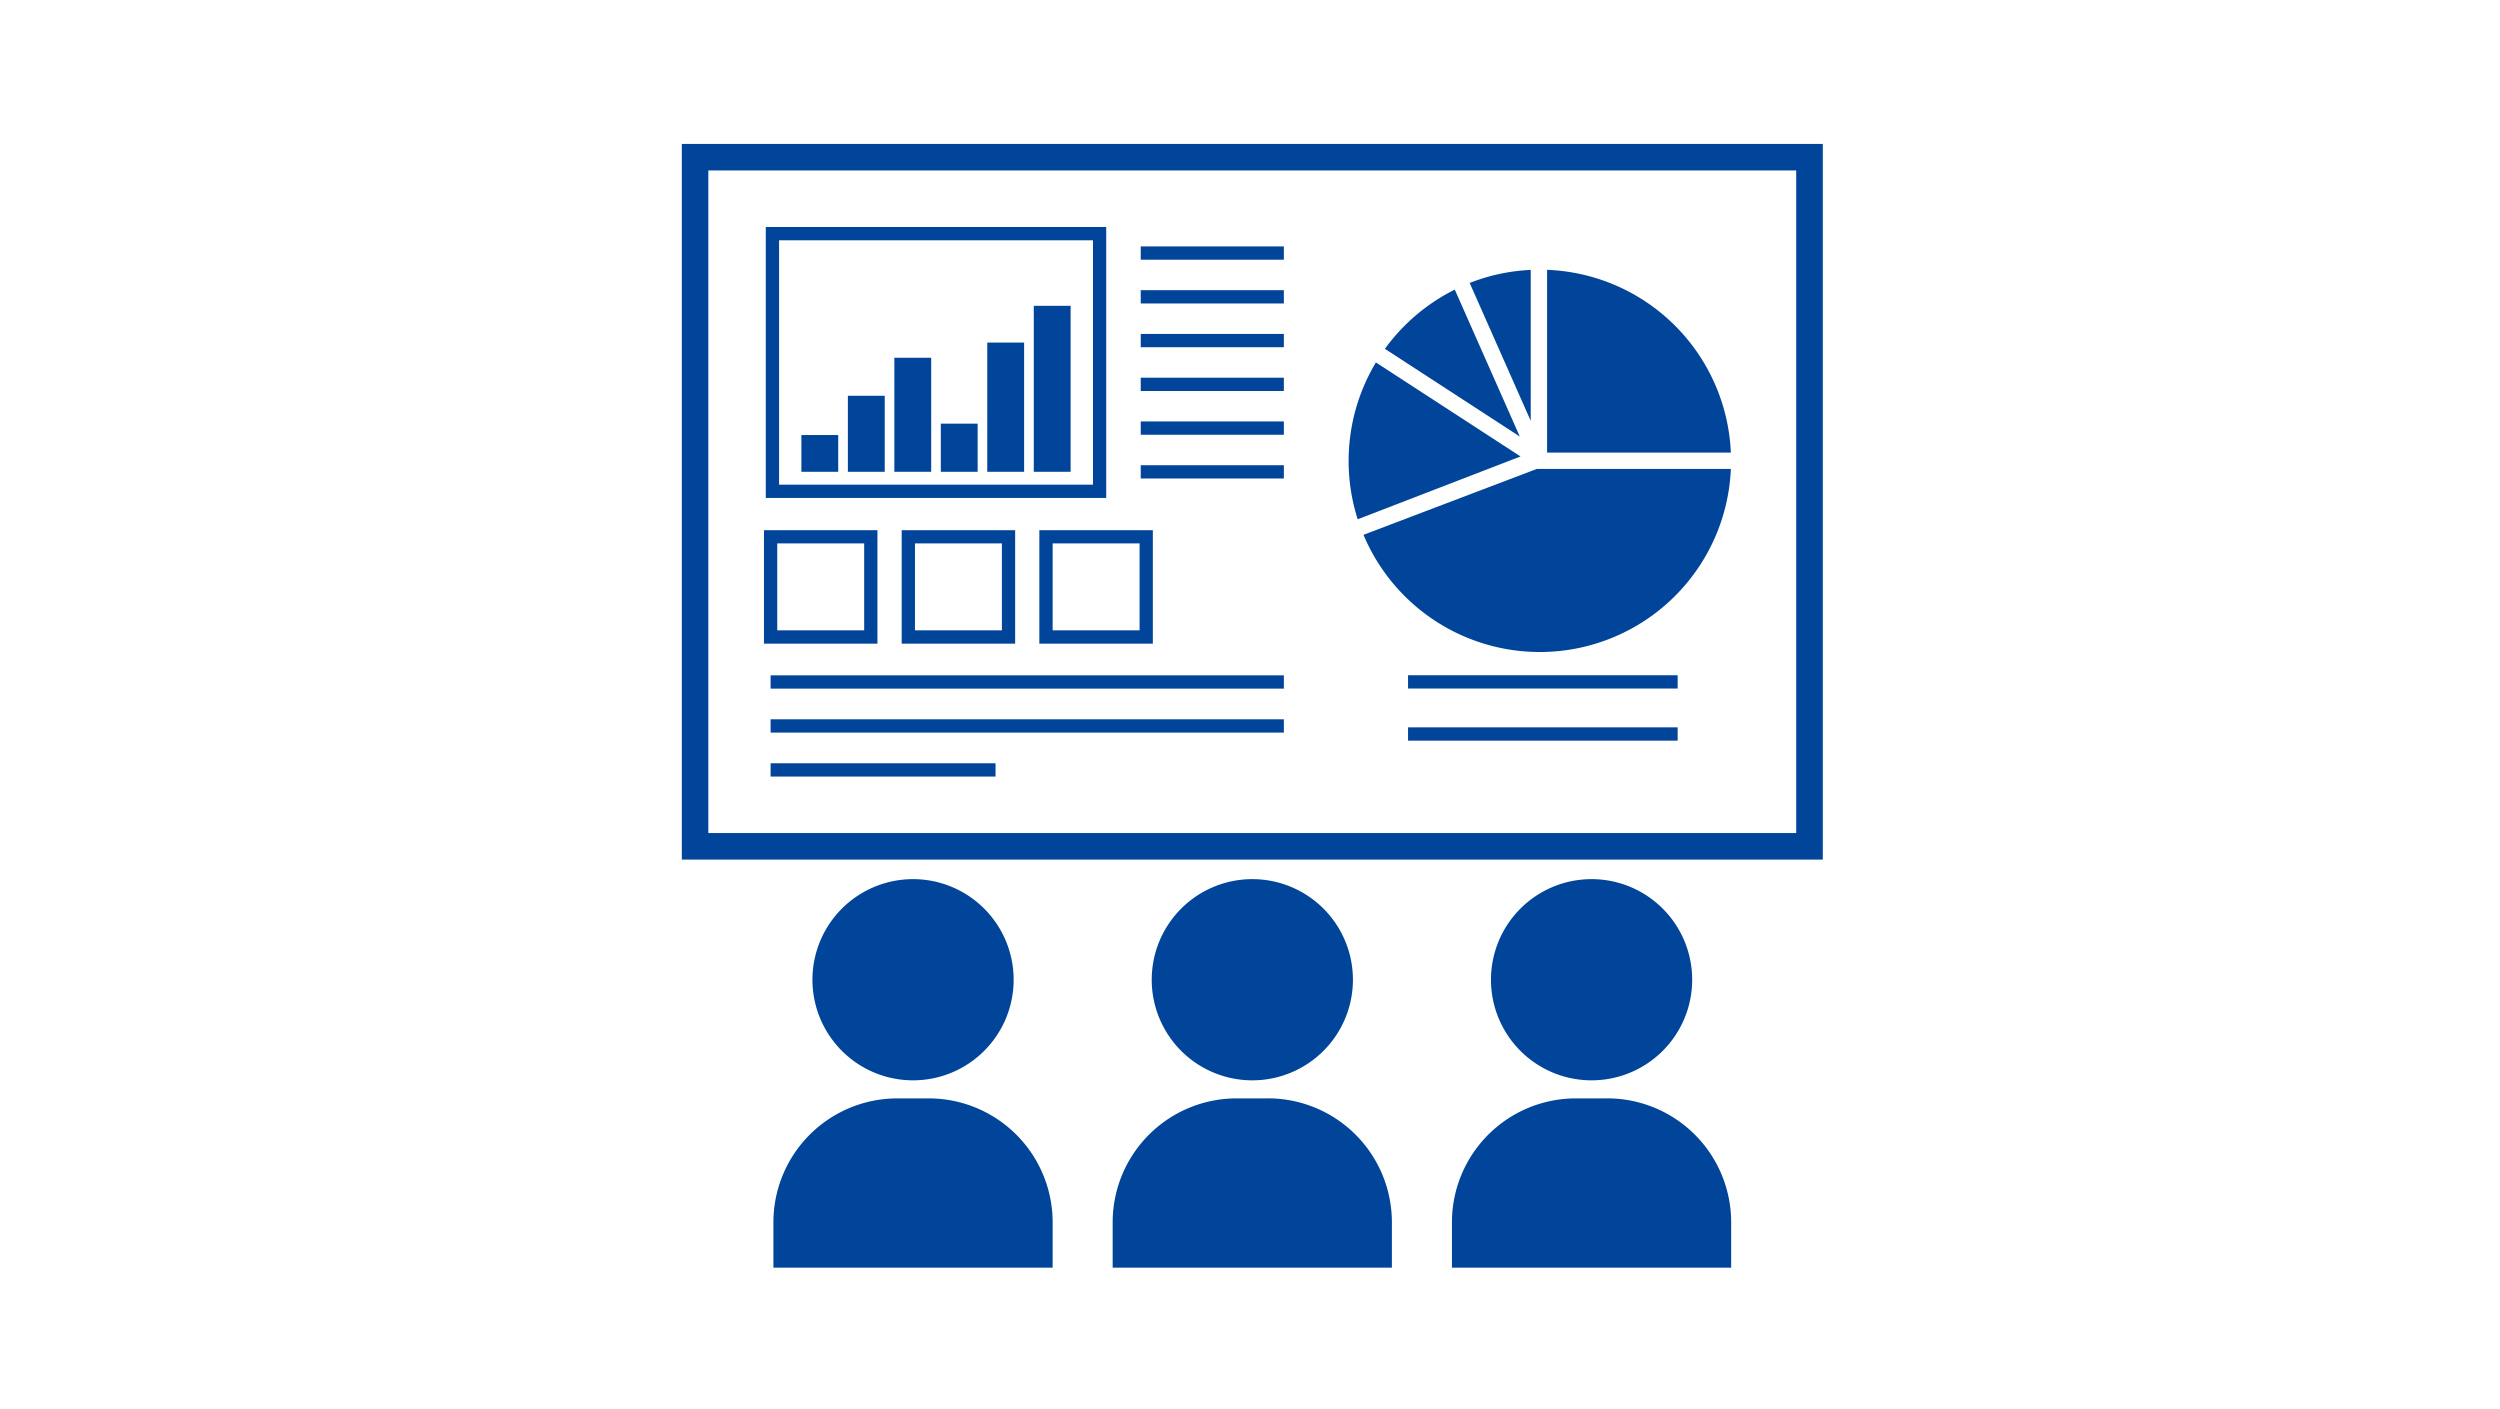 <svg xmlns="http://www.w3.org/2000/svg" width="330" height="186" viewBox="0 0 330 186">
  <g id="c-icon" transform="translate(-310 -4294)">
    <rect id="bg" width="330" height="186" transform="translate(310 4294)" fill="#fff"/>
    <g id="uuid-61c8d092-4958-430a-905c-c9ddc979fb85" transform="translate(400 4313)">
      <rect id="長方形_7292" data-name="長方形 7292" width="147.106" height="90.963" transform="translate(1.754 1.754)" fill="#fff"/>
      <path id="パス_9411" data-name="パス 9411" d="M150.609,94.465H0V0H150.609ZM3.5,90.963h143.6V3.5H3.5Z" fill="#004599"/>
      <rect id="長方形_7293" data-name="長方形 7293" width="43.185" height="34.01" transform="translate(11.959 11.842)" fill="#fff"/>
      <path id="パス_9412" data-name="パス 9412" d="M69.459,60.024H24.52V24.26H69.459ZM26.274,58.27H67.71V26.014H26.274Z" transform="translate(-13.438 -13.295)" fill="#004599"/>
      <rect id="長方形_7294" data-name="長方形 7294" width="18.892" height="1.754" transform="translate(60.577 13.527)" fill="#004599"/>
      <rect id="長方形_7295" data-name="長方形 7295" width="18.892" height="1.754" transform="translate(60.577 19.303)" fill="#004599"/>
      <rect id="長方形_7296" data-name="長方形 7296" width="18.892" height="1.754" transform="translate(60.577 25.08)" fill="#004599"/>
      <rect id="長方形_7297" data-name="長方形 7297" width="18.892" height="1.754" transform="translate(60.577 30.856)" fill="#004599"/>
      <rect id="長方形_7298" data-name="長方形 7298" width="18.892" height="1.754" transform="translate(60.577 36.632)" fill="#004599"/>
      <rect id="長方形_7299" data-name="長方形 7299" width="18.892" height="1.754" transform="translate(60.577 42.408)" fill="#004599"/>
      <rect id="長方形_7300" data-name="長方形 7300" width="13.225" height="13.225" transform="translate(11.719 51.854)" fill="#fff"/>
      <path id="パス_9413" data-name="パス 9413" d="M38.968,127.778H23.99V112.8H38.968v14.978Zm-13.225-1.754H37.219V114.549H25.744Z" transform="translate(-13.147 -61.818)" fill="#004599"/>
      <rect id="長方形_7301" data-name="長方形 7301" width="13.225" height="13.225" transform="translate(29.893 51.854)" fill="#fff"/>
      <path id="パス_9414" data-name="パス 9414" d="M79.188,127.778H64.21V112.8H79.188Zm-13.225-1.754H77.439V114.549H65.964Z" transform="translate(-35.189 -61.818)" fill="#004599"/>
      <rect id="長方形_7302" data-name="長方形 7302" width="13.225" height="13.225" transform="translate(48.071 51.854)" fill="#fff"/>
      <path id="パス_9415" data-name="パス 9415" d="M119.4,127.778H104.42V112.8H119.4Zm-13.225-1.754h11.475V114.549H106.174Z" transform="translate(-57.226 -61.818)" fill="#004599"/>
      <rect id="長方形_7303" data-name="長方形 7303" width="67.75" height="1.754" transform="translate(11.719 70.145)" fill="#004599"/>
      <rect id="長方形_7304" data-name="長方形 7304" width="67.75" height="1.754" transform="translate(11.719 75.948)" fill="#004599"/>
      <rect id="長方形_7305" data-name="長方形 7305" width="29.69" height="1.754" transform="translate(11.719 81.752)" fill="#004599"/>
      <rect id="長方形_7306" data-name="長方形 7306" width="35.588" height="1.754" transform="translate(95.862 77.011)" fill="#004599"/>
      <rect id="長方形_7307" data-name="長方形 7307" width="35.588" height="1.754" transform="translate(95.862 70.132)" fill="#004599"/>
      <rect id="長方形_7308" data-name="長方形 7308" width="4.863" height="4.85" transform="translate(15.783 38.426)" fill="#004599"/>
      <rect id="長方形_7309" data-name="長方形 7309" width="4.863" height="10.034" transform="translate(21.92 33.242)" fill="#004599"/>
      <rect id="長方形_7310" data-name="長方形 7310" width="4.863" height="15.05" transform="translate(28.054 28.225)" fill="#004599"/>
      <rect id="長方形_7311" data-name="長方形 7311" width="4.863" height="6.355" transform="translate(34.187 36.921)" fill="#004599"/>
      <rect id="長方形_7312" data-name="長方形 7312" width="4.863" height="17.057" transform="translate(40.32 26.219)" fill="#004599"/>
      <rect id="長方形_7313" data-name="長方形 7313" width="4.863" height="21.907" transform="translate(46.458 21.369)" fill="#004599"/>
      <path id="パス_9416" data-name="パス 9416" d="M47.251,278.75h-4.14A16.363,16.363,0,0,0,26.75,295.111V301.1H63.608v-5.993A16.363,16.363,0,0,0,47.247,278.75Z" transform="translate(-14.66 -152.764)" fill="#004599"/>
      <path id="パス_9417" data-name="パス 9417" d="M51.429,241.278A13.279,13.279,0,1,0,38.15,228,13.276,13.276,0,0,0,51.429,241.278Z" transform="translate(-20.907 -117.674)" fill="#004599"/>
      <path id="パス_9418" data-name="パス 9418" d="M146.331,278.75h-4.14a16.363,16.363,0,0,0-16.361,16.361V301.1h36.858v-5.993a16.363,16.363,0,0,0-16.361-16.361Z" transform="translate(-68.959 -152.764)" fill="#004599"/>
      <path id="パス_9419" data-name="パス 9419" d="M150.519,241.278A13.279,13.279,0,1,0,137.24,228,13.276,13.276,0,0,0,150.519,241.278Z" transform="translate(-75.212 -117.674)" fill="#004599"/>
      <path id="パス_9420" data-name="パス 9420" d="M245.421,278.75h-4.14a16.363,16.363,0,0,0-16.361,16.361V301.1h36.858v-5.993a16.363,16.363,0,0,0-16.361-16.361Z" transform="translate(-123.264 -152.764)" fill="#004599"/>
      <path id="パス_9421" data-name="パス 9421" d="M249.6,241.278A13.279,13.279,0,1,0,236.32,228,13.276,13.276,0,0,0,249.6,241.278Z" transform="translate(-129.511 -117.674)" fill="#004599"/>
      <path id="パス_9422" data-name="パス 9422" d="M198.348,63.815a25.287,25.287,0,0,0-2.4,20.7l21.491-8.294-19.1-12.416Z" transform="translate(-106.73 -34.97)" fill="#004599"/>
      <path id="パス_9423" data-name="パス 9423" d="M214.565,42.54a25.394,25.394,0,0,0-9.225,7.819l17.807,11.579-8.583-19.394Z" transform="translate(-112.533 -23.313)" fill="#004599"/>
      <path id="パス_9424" data-name="パス 9424" d="M252.71,36.77V60.891h24.257A25.234,25.234,0,0,0,252.71,36.77Z" transform="translate(-138.494 -20.151)" fill="#004599"/>
      <path id="パス_9425" data-name="パス 9425" d="M238.159,36.79a25.127,25.127,0,0,0-8.059,1.722l8.059,18.205V36.79Z" transform="translate(-126.103 -20.162)" fill="#004599"/>
      <path id="パス_9426" data-name="パス 9426" d="M221.973,94.91l-22.883,8.7a25.241,25.241,0,0,0,48.491-8.7Z" transform="translate(-109.108 -52.014)" fill="#004599"/>
    </g>
  </g>
</svg>
